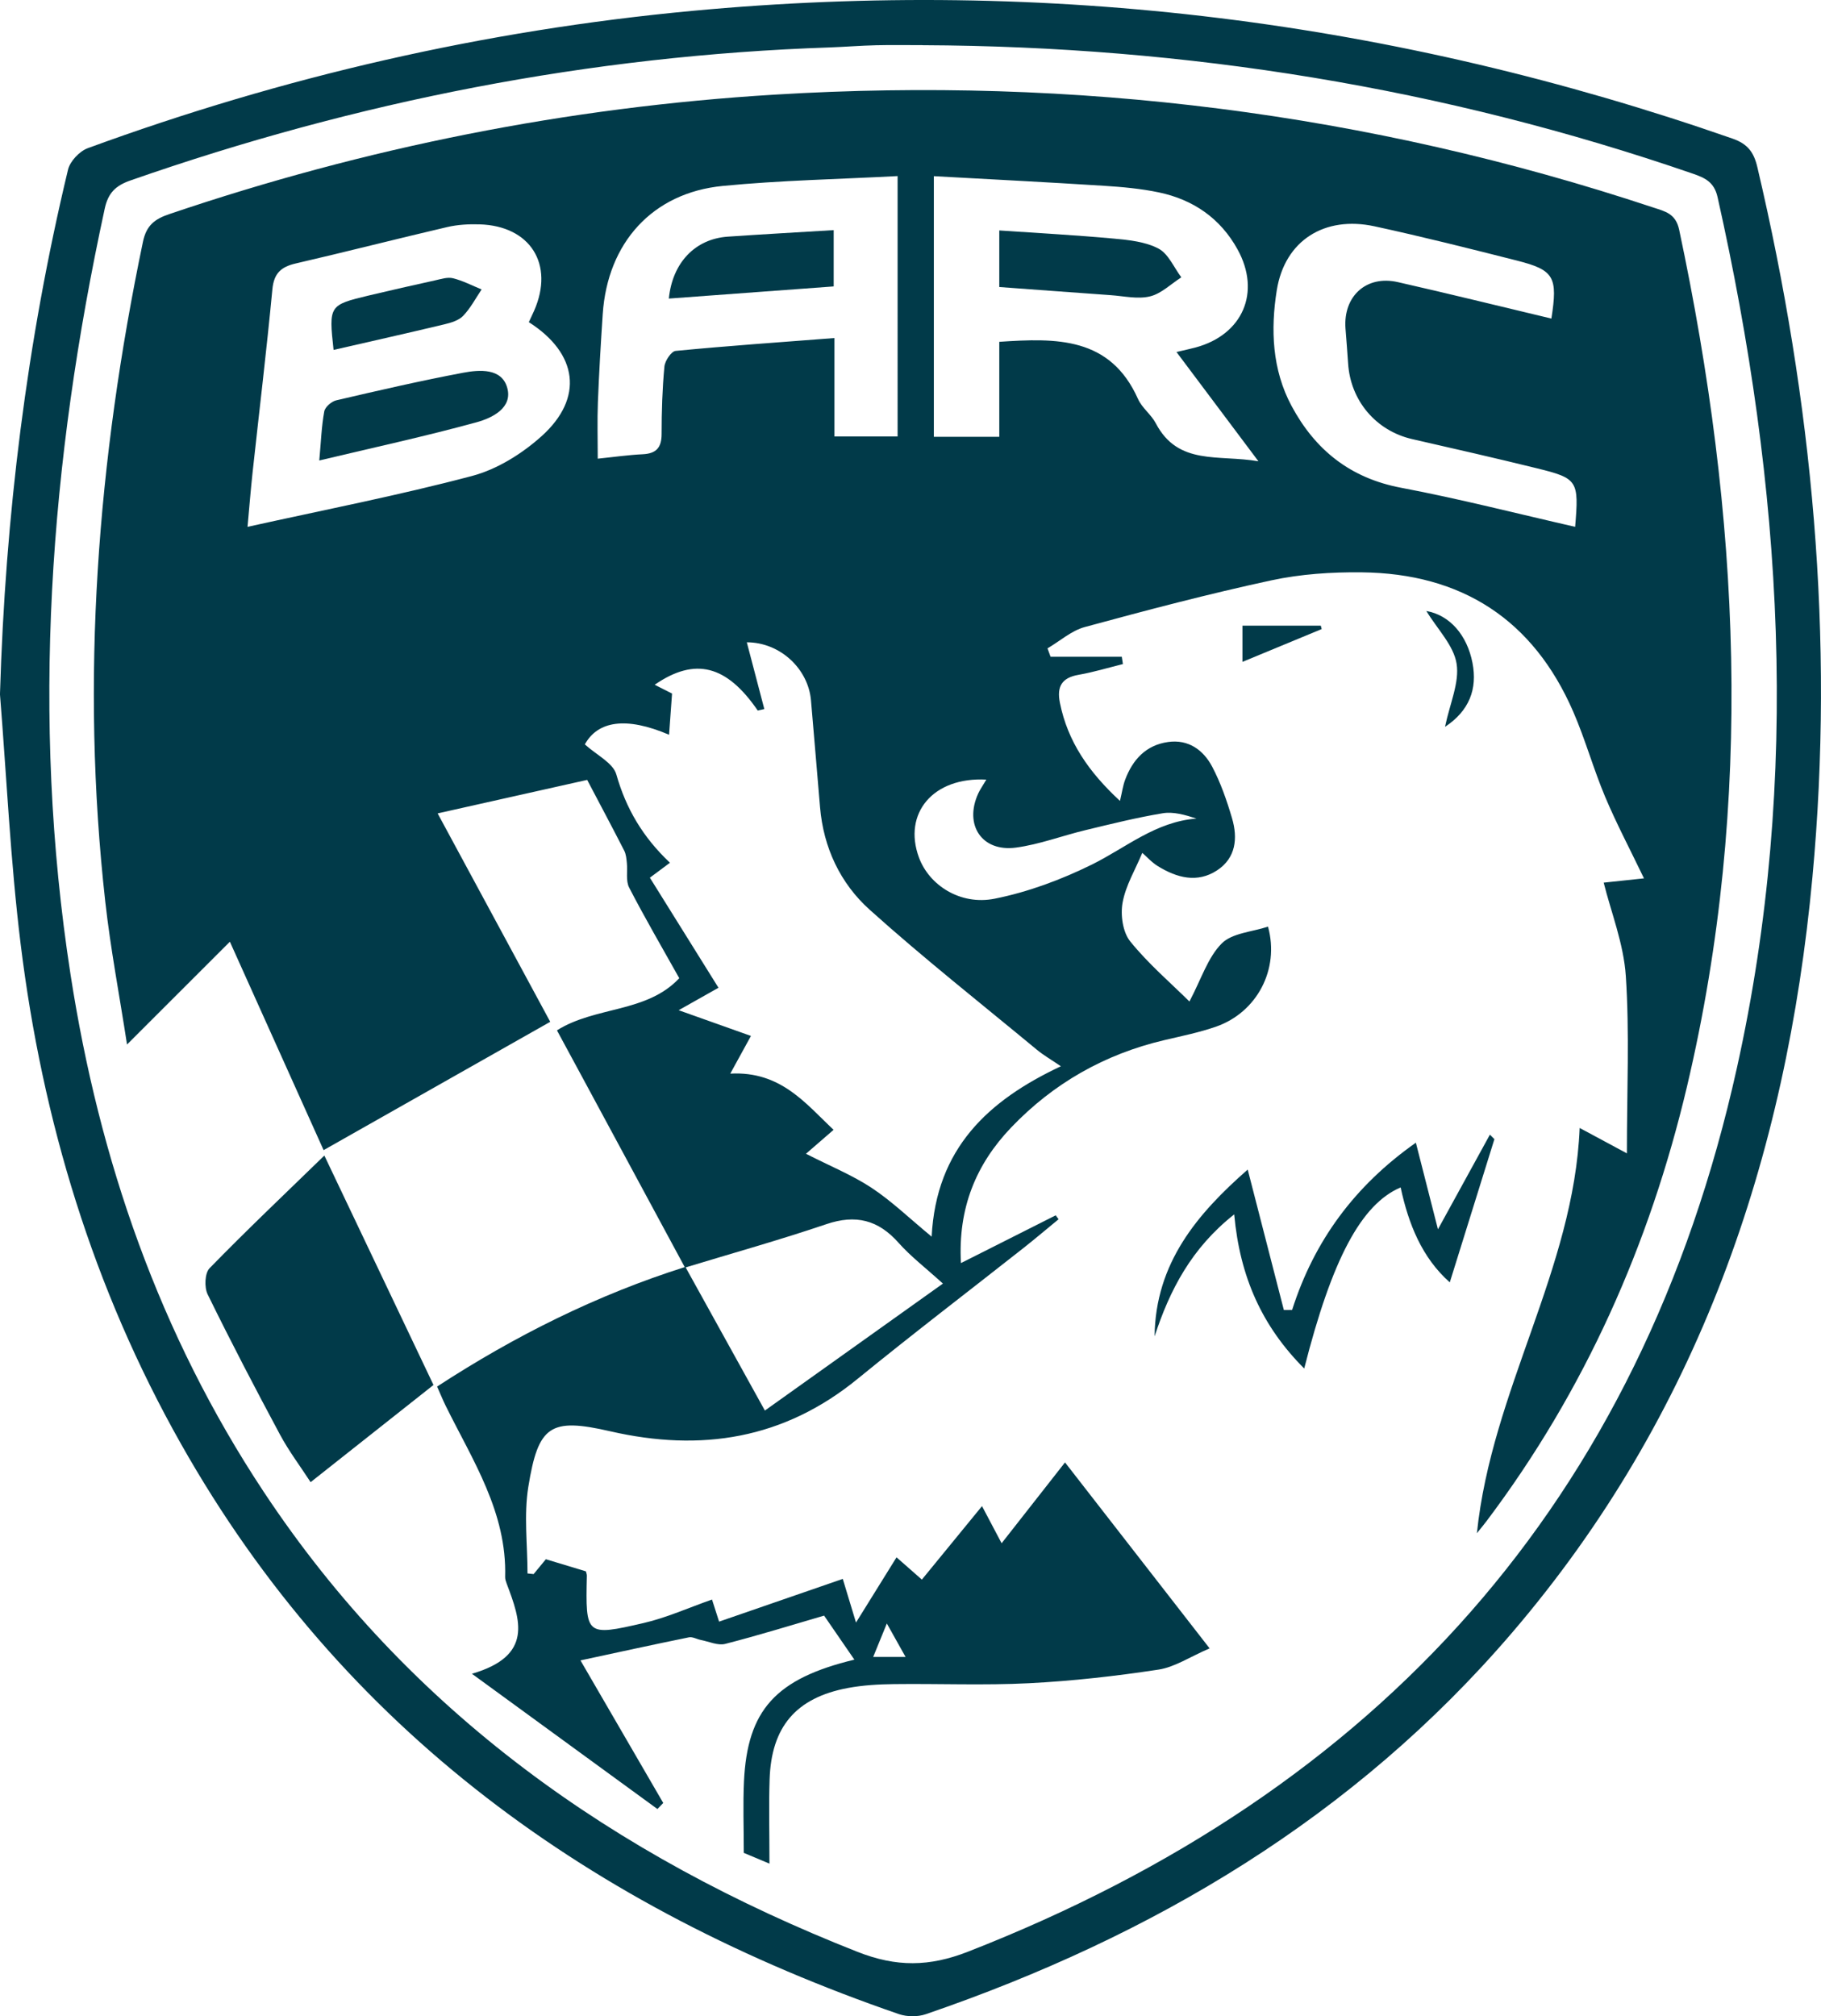 <?xml version="1.0" encoding="UTF-8"?><svg id="Layer_2" xmlns="http://www.w3.org/2000/svg" viewBox="0 0 390.92 432.72"><defs><style>.cls-1{fill:#013a49;}</style></defs><g id="Layer_1-2"><g><path class="cls-1" d="M0,148.83C1.14,110.8,5.74,73.34,14.6,36.42c.43-1.81,2.47-3.97,4.25-4.62C60.81,16.43,104,6.51,148.53,2.34c76.47-7.15,150.88,2.11,223.37,27.4,3.3,1.15,4.61,2.93,5.37,6.19,11.81,50.17,16.59,100.92,11.81,152.33-5.61,60.31-24.53,115.51-64.49,162.16-33.89,39.56-77.03,65.13-125.83,81.86-1.74,.6-4.04,.58-5.78-.01-65.75-22.65-119.32-60.75-154.12-122.37-18.85-33.37-29.77-69.41-34.43-107.3-2.19-17.83-3.01-35.84-4.45-53.76ZM198.07,9.69c-3.33,0-6.67-.06-10,.02-3.33,.08-6.65,.35-9.98,.47-51.51,1.75-101.47,11.56-150.09,28.55-3.19,1.11-4.79,2.68-5.52,6.06-11.79,54.37-15.89,109.08-7.34,164.34,6.16,39.83,19.08,77.21,41.44,110.99,31.33,47.32,75.34,78.24,127.52,98.79,8.33,3.28,15.38,3.21,23.7-.04,88.2-34.45,144.45-96.71,165.07-189.69,13.87-62.52,9.75-124.84-4.15-186.86-.73-3.25-2.69-4.14-5.32-5.05-53.56-18.47-108.73-27.32-165.32-27.57Z"/><path class="cls-1" d="M147.04,272.03c-7.35-13.63-14.7-27.25-22.06-40.88-1.81-3.35-3.62-6.69-5.42-10.02,8.3-5.21,19.25-3.71,26.26-11.19-3.72-6.65-7.41-12.96-10.76-19.45-.75-1.45-.31-3.51-.49-5.28-.09-.89-.17-1.86-.56-2.63-2.41-4.72-4.9-9.39-7.96-15.2-9.85,2.21-20.45,4.58-32.1,7.19,8.55,15.82,16.5,30.53,24.17,44.73-16.12,9.12-32.09,18.16-48.65,27.54-6.28-13.97-13-28.9-20.12-44.73-7.38,7.37-14.36,14.35-22.08,22.06-1.62-10.51-3.54-20.54-4.67-30.65-5.33-47.66-1.68-94.82,8.09-141.64,.74-3.53,2.55-4.88,5.63-5.92,42.2-14.32,85.49-22.95,129.99-25.65,64.44-3.92,127.34,3.88,188.65,24.24,2.48,.82,4.77,1.27,5.51,4.75,13.01,61.2,16.19,122.49,1.68,183.9-8.03,33.95-21.95,65.28-43.02,93.25-.48,.64-1,1.26-2.08,2.61,3.17-30.66,20.82-56.63,22.06-86.98,3.16,1.7,5.97,3.21,10.14,5.45,0-13.57,.58-25.86-.23-38.06-.46-6.94-3.18-13.73-4.75-20.04,2.51-.27,5.99-.64,8.65-.92-2.99-6.22-5.92-11.77-8.35-17.53-2.51-5.97-4.25-12.28-6.83-18.22-8.6-19.82-24-29.71-45.45-29.93-6.46-.07-13.07,.37-19.36,1.72-13.45,2.9-26.77,6.41-40.05,10.02-2.87,.78-5.35,3.02-8.01,4.58l.66,1.8h15.29c.08,.52,.16,1.05,.24,1.57-3.18,.79-6.33,1.75-9.55,2.31-3.59,.63-4.67,2.55-3.98,5.98,1.67,8.37,6.23,14.91,12.9,21.08,.45-1.89,.63-3.26,1.1-4.52,1.62-4.35,4.49-7.47,9.26-8.13,4.34-.6,7.54,1.73,9.42,5.28,1.84,3.48,3.16,7.3,4.28,11.1,1.25,4.26,.84,8.51-3.21,11.17-4.27,2.8-8.65,1.6-12.7-.89-1.37-.84-2.47-2.1-3.36-2.86-1.5,3.61-3.57,7.01-4.23,10.68-.48,2.64,.03,6.32,1.63,8.31,3.88,4.81,8.66,8.89,12.72,12.91,2.56-4.85,3.94-9.44,6.92-12.45,2.24-2.26,6.53-2.48,9.95-3.62,2.53,9.23-2.43,18.4-11.11,21.45-3.6,1.26-7.38,2.02-11.11,2.9-12.84,3.01-23.87,9.28-32.94,18.78-7.53,7.88-11.42,17.3-10.76,29.08,7.17-3.61,13.76-6.93,20.34-10.25,.21,.28,.41,.56,.62,.84-2.48,2.03-4.92,4.11-7.43,6.09-11.91,9.39-23.97,18.58-35.72,28.17-15.84,12.93-33.56,15.73-53.1,11.25-12.88-2.96-15.45-1.28-17.59,11.96-.97,6.03-.17,12.36-.17,18.55,.44,.05,.88,.09,1.31,.14,.89-1.08,1.78-2.16,2.63-3.19,3.02,.91,5.81,1.76,8.6,2.6,.08,.32,.21,.64,.2,.96-.28,12.82-.24,13,12.19,10.13,4.94-1.14,9.65-3.28,14.68-5.04,.28,.86,.75,2.35,1.52,4.74,8.92-3.08,17.64-6.09,26.55-9.17,.73,2.42,1.65,5.45,2.84,9.37,3.19-5.14,5.85-9.43,8.7-14,2.32,2.04,4.23,3.72,5.44,4.78,4.35-5.31,8.45-10.33,12.91-15.77,1.91,3.61,3.19,6.04,4.21,7.97,4.55-5.8,8.75-11.16,13.61-17.35,10.59,13.62,20.38,26.21,31.04,39.91-4.24,1.82-7.48,4.03-10.98,4.56-9.2,1.4-18.49,2.45-27.77,2.92-9.64,.49-19.33,.07-29,.19-3.32,.04-6.68,.23-9.94,.84-11.12,2.1-16.41,8.32-16.77,19.67-.18,5.62-.03,11.24-.03,18.02-3.11-1.31-4.69-1.97-5.51-2.31,0-5.46-.19-10.4,.04-15.32,.72-15.33,6.79-22.07,23.7-26.15-2.19-3.18-4.28-6.22-6.5-9.45-6.95,2.03-14.05,4.23-21.23,6.07-1.57,.4-3.48-.5-5.22-.84-.87-.17-1.79-.73-2.57-.57-7.62,1.55-15.22,3.22-23.28,4.95,5.86,10.09,11.81,20.34,17.77,30.6-.42,.44-.83,.87-1.25,1.3-12.77-9.31-25.54-18.62-39.82-29.03,13.28-3.87,10.38-11.59,7.47-19.32-.17-.46-.35-.97-.34-1.45,.4-13.87-6.97-25.02-12.76-36.73-.58-1.18-1.08-2.4-1.85-4.14,16.72-10.89,34.32-19.68,53.3-25.68,5.44,9.81,10.88,19.64,17.07,30.83,13.03-9.29,25.26-18.01,38.22-27.25-3.75-3.41-6.93-5.83-9.52-8.75-4.37-4.93-9.21-6.14-15.51-4-10.03,3.4-20.24,6.25-30.37,9.33Zm-3.23-86.86c-1.43,1.07-2.58,1.92-4.3,3.2,5.01,8.04,9.9,15.88,14.73,23.62-2.44,1.38-5.19,2.93-8.55,4.82,5.91,2.1,10.71,3.81,15.52,5.52-1.55,2.83-2.78,5.06-4.44,8.09,10.85-.59,16.22,6.48,22.18,12.06-2.42,2.1-4.47,3.88-5.93,5.14,5.21,2.66,9.93,4.57,14.1,7.32,4.32,2.86,8.11,6.53,12.88,10.47,.97-18.95,12.14-29.24,27.74-36.57-2.17-1.48-3.74-2.38-5.12-3.52-12.03-9.96-24.31-19.64-35.92-30.07-6.29-5.65-9.93-13.31-10.66-22.02-.63-7.62-1.3-15.24-1.94-22.87-.57-6.82-6.63-12.51-13.78-12.51,1.27,4.85,2.51,9.59,3.76,14.33-.47,.11-.94,.21-1.41,.32-6.69-9.76-13.45-11.51-22.13-5.54,1.31,.66,2.55,1.29,3.73,1.89-.23,3.12-.43,5.94-.64,8.84-9.3-3.98-15.32-2.92-18.08,2.07,2.49,2.27,6.05,3.96,6.76,6.45,2.08,7.32,5.67,13.44,11.5,18.94Zm-30.29-116.02c.45-.98,.81-1.71,1.14-2.46,4.38-9.95-.8-18.22-11.71-18.54-2.31-.07-4.7,.06-6.94,.58-10.85,2.53-21.65,5.3-32.51,7.81-3.16,.73-4.7,2.1-5.03,5.57-1.24,13.09-2.82,26.15-4.24,39.22-.42,3.89-.73,7.8-1.09,11.74,16.48-3.65,32.5-6.76,48.23-10.93,5.38-1.43,10.73-4.78,14.92-8.55,9.06-8.16,7.79-17.73-2.78-24.46Zm101,4.21c12.27-.83,23.82-1.09,29.78,12.27,.86,1.93,2.83,3.33,3.82,5.22,4.8,9.14,13.45,6.66,22.03,8.15-6.3-8.39-11.81-15.74-17.59-23.45,1.85-.44,2.97-.67,4.08-.97,10.15-2.73,14.11-11.86,9.02-21.07-3.68-6.66-9.5-10.66-16.85-12.21-3.89-.82-7.91-1.18-11.88-1.43-12.07-.77-24.15-1.38-36.46-2.06v55.94h14.05v-20.39Zm-21.83,20.32V37.79c-12.75,.68-25.21,.91-37.57,2.12-15.06,1.48-24.71,12.2-25.73,27.5-.42,6.31-.79,12.62-1.04,18.94-.15,3.93-.03,7.87-.03,12.09,3.43-.35,6.54-.8,9.65-.95,2.91-.14,4.06-1.42,4.06-4.35,0-4.82,.15-9.66,.6-14.46,.11-1.23,1.47-3.28,2.41-3.37,11.19-1.08,22.41-1.86,34.09-2.76v21.13h13.56Zm145.45,19.39c.83-9.92,.59-10.4-8.23-12.57-8.89-2.19-17.82-4.22-26.75-6.26-7.76-1.77-13.27-8.25-13.76-16.28-.15-2.49-.38-4.98-.56-7.48-.5-6.92,4.48-11.46,11.21-9.94,11.02,2.5,21.99,5.21,32.99,7.83,1.4-8.93,.61-10.41-7.38-12.44-10.17-2.58-20.34-5.14-30.59-7.36-10.68-2.31-19.26,3-20.98,13.72-1.34,8.37-1.02,17.02,3.17,24.83,5.07,9.45,12.6,15.5,23.51,17.56,12.53,2.37,24.91,5.55,37.38,8.39Zm-126.4,54.25c-11.48-.62-17.94,7.28-14.47,16.71,2.17,5.91,8.84,10.32,16.24,8.85,7.19-1.43,14.32-4.09,20.91-7.34,7.3-3.61,13.66-9.19,22.43-9.86-2.46-.8-4.94-1.52-7.25-1.14-5.56,.92-11.05,2.29-16.53,3.61-5.01,1.2-9.91,3.08-14.97,3.76-7.32,.98-11.18-4.86-8.11-11.6,.39-.86,.96-1.65,1.75-2.99Zm-21.36,181.11c-1.21,2.97-1.99,4.88-2.93,7.18h6.95c-1.33-2.38-2.4-4.28-4.02-7.18Z"/><path class="cls-1" d="M93.06,297.24c-8.72,6.9-17.31,13.69-26.38,20.86-2.18-3.36-4.65-6.63-6.57-10.2-5.34-9.95-10.57-19.97-15.54-30.12-.73-1.5-.61-4.53,.41-5.59,7.87-8.08,16.07-15.85,24.65-24.19,8.11,17.05,15.79,33.18,23.43,49.24Z"/><path class="cls-1" d="M320.81,244.48c-3.15,10.12-6.3,20.24-9.58,30.74-5.98-5.31-8.86-12.52-10.55-20.38-8.45,3.6-14.73,15.36-20.7,38.87-9.04-9.06-13.8-19.61-15.03-33.08-9.16,7.22-13.83,16.21-17.09,26.18,.16-15.73,9.19-26.33,19.99-35.8,2.63,10.2,5.19,20.17,7.76,30.14,.59,0,1.18,0,1.77-.01,4.73-14.82,13.41-26.63,26.57-35.9,1.61,6.32,3.12,12.23,4.74,18.59,3.97-7.24,7.56-13.77,11.15-20.31,.32,.32,.65,.64,.97,.97Z"/><path class="cls-1" d="M310.21,155.98c1.04-5.01,3.13-9.51,2.48-13.55-.63-3.92-4.1-7.37-6.49-11.3,5.07,.9,8.76,5.23,9.9,11.13,1.1,5.64-.71,10.31-5.89,13.73Z"/><path class="cls-1" d="M266.73,134.28h16.81l.19,.73c-5.45,2.26-10.91,4.52-17.01,7.04v-7.78Z"/><path class="cls-1" d="M68.54,98.83c.37-4.03,.48-7.32,1.07-10.53,.17-.94,1.55-2.14,2.57-2.38,9.04-2.11,18.1-4.2,27.23-5.92,3.54-.67,8.28-1.01,9.47,3.19,1.24,4.35-3.22,6.51-6.55,7.43-10.97,3.01-22.1,5.42-33.8,8.21Z"/><path class="cls-1" d="M71.61,75.11c-1.04-9.54-.98-9.65,7.6-11.7,4.7-1.12,9.4-2.18,14.12-3.22,1.29-.28,2.72-.77,3.92-.47,2.11,.52,4.1,1.57,6.14,2.4-1.29,1.91-2.38,4.02-3.96,5.66-.95,1-2.61,1.49-4.04,1.83-7.9,1.89-15.84,3.67-23.78,5.49Z"/><path class="cls-1" d="M214.52,61.59v-12.13c8.21,.56,16.42,1,24.61,1.75,3.26,.3,6.78,.67,9.58,2.15,2.12,1.12,3.29,4.04,4.89,6.16-2.23,1.42-4.29,3.5-6.72,4.09-2.63,.64-5.6-.06-8.41-.26-7.92-.56-15.83-1.16-23.95-1.75Z"/><path class="cls-1" d="M143.58,64.09c.77-7.75,5.68-12.82,12.66-13.3,7.43-.51,14.87-.92,22.73-1.4v12.08c-11.63,.86-23.29,1.72-35.39,2.61Z"/></g></g></svg>